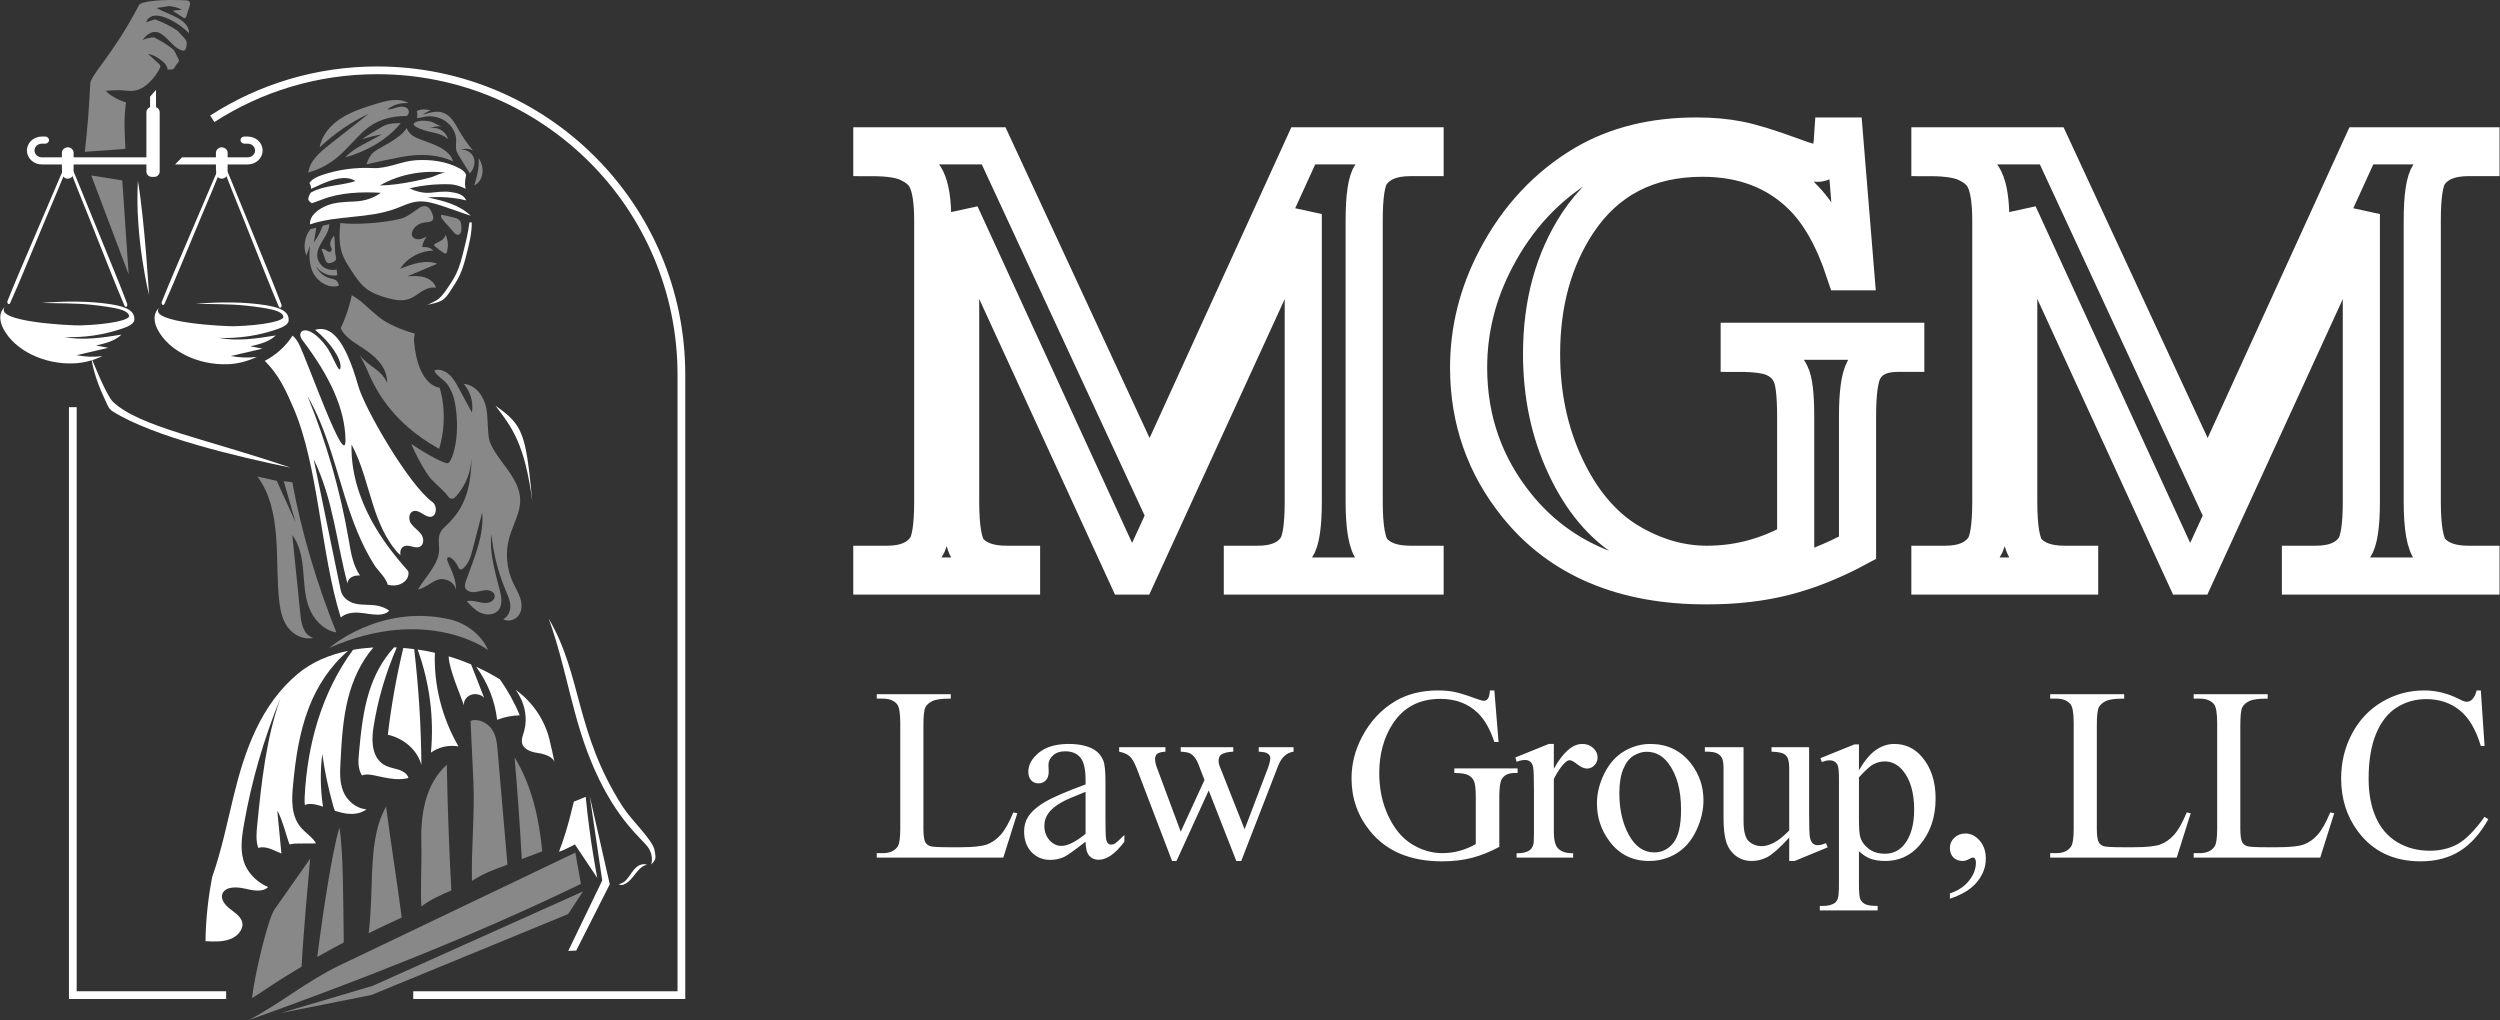 <svg xmlns="http://www.w3.org/2000/svg" width="473" height="193" viewBox="0 0 473 193" fill="none"><rect x="0" y="0" width="473" height="193" fill="#333333" stroke="none"/><g clip-path="url(#clip0_46_2704)"><path d="M83.09 84.925C73.793 79.771 70.845 73.174 69.496 70.06C69.217 69.413 68.428 67.811 68.088 67.197C69.666 69.391 72.028 69.736 73.263 72.445C73.213 69.117 70.785 67.186 67.682 65.239C64.755 63.408 64.47 62.075 64.47 62.075C65.835 59.175 66.432 56.509 66.564 55.852C67.337 56.34 68.016 56.795 68.153 56.91C69.601 58.127 70.927 59.492 72.489 60.567C73.92 61.543 76.799 62.7 78.482 63.111C78.356 63.615 78.296 64.12 78.34 64.608C79.08 73.157 83.162 73.344 83.162 73.344C83.162 73.344 85.007 78.415 83.09 84.925Z" fill="#888888"></path><path d="M81.688 40.185C81.914 40.737 82.2 41.431 81.702 41.781C81.284 42.074 80.719 42.032 80.208 42.111C79.382 42.239 78.624 42.73 78.189 43.419C77.955 43.789 77.814 44.257 77.993 44.653C78.201 45.112 78.781 45.325 79.298 45.277C79.814 45.23 80.283 44.978 80.735 44.732C80.246 45.471 80.006 45.866 79.881 46.733C80.924 46.707 81.447 46.86 81.992 47.426C79.479 47.447 77.021 48.789 75.709 50.856C77.956 49.962 80.478 49.059 82.747 49.9C80.856 50.692 78.966 51.483 77.076 52.275C78.138 52.215 79.227 52.157 80.248 52.449C81.269 52.739 82.228 53.452 82.489 54.447C81.55 54.238 80.583 54.649 79.776 55.157C78.97 55.666 78.221 56.291 77.31 56.594C76.042 57.014 74.646 56.749 73.354 56.401C71.909 56.011 70.463 55.506 69.293 54.601C68.128 53.699 67.308 52.457 66.511 51.24C65.816 50.179 65.114 49.104 64.71 47.911C64.092 46.086 64.213 44.113 64.374 42.199C68.814 42.705 75.192 41.745 76.45 41.161C78.187 40.355 79.214 39.219 79.908 39.052C80.632 38.878 81.249 39.113 81.688 40.185Z" fill="#888888"></path><path d="M85.704 41.115C86.115 41.205 86.548 41.306 86.848 41.59C87.289 42.007 87.309 42.675 87.299 43.27C87.295 43.514 87.289 43.766 87.193 43.992C87.096 44.218 86.886 44.415 86.633 44.429C86.322 44.445 86.074 44.196 85.873 43.968C85.256 43.27 84.64 42.571 84.023 41.873C83.736 41.548 83.318 41.086 83.462 40.648C84.208 40.727 84.969 40.955 85.704 41.115Z" fill="#888888"></path><path d="M80.93 37.36C83.367 37.158 85.839 37.344 88.213 37.916C87.704 36.771 86.499 36.507 85.227 36.327C83.95 36.147 82.649 36.354 81.365 36.469C80.076 36.583 78.634 36.188 77.475 35.643C79.935 35.032 82.49 34.798 85.03 34.863C86.614 34.896 88.112 35.73 88.112 35.73C87.784 34.64 88.191 33.184 88.191 33.184C88.1 32.595 87.54 32.187 87.003 31.892C84.531 30.529 81.585 30.142 78.747 30.311C75.902 30.48 73.352 31.952 70.513 31.799C67.273 31.63 63.993 32.077 60.934 33.118C60.007 33.434 59.046 33.848 58.531 34.65C58.531 34.65 58.899 35.067 58.848 35.733C59.521 35.465 60.16 35.121 60.821 34.838C62.755 34.009 65.368 33.041 67.256 34.257C65.56 34.824 63.751 34.961 61.997 35.326C61.602 35.408 61.217 35.501 60.832 35.61C60.165 35.806 59.515 36.051 58.91 36.384C58.859 36.411 58.808 36.444 58.757 36.477C58.751 36.499 58.74 36.515 58.728 36.537C58.016 37.894 58.355 37.903 58.977 38.454C58.977 38.454 60.057 38.089 60.917 37.756C64.445 36.398 68.274 36.28 72.063 36.476C70.626 37.506 69.023 38.015 67.236 38.113C65.449 38.206 63.611 38.206 61.948 38.849C60.291 39.498 58.559 40.728 58.649 42.451C63.862 40.685 69.653 41.404 74.81 39.49C76.218 38.967 77.587 38.258 79.091 38.127C80.623 37.991 82.127 38.471 83.586 38.94C85.571 39.583 87.105 40.186 89.084 40.823C86.818 38.709 84.017 38.014 80.93 37.36ZM71.871 35.093C75.714 32.855 80.398 32.157 84.351 32.678C83.503 32.623 82.304 33.349 81.484 33.57C80.409 33.854 79.335 34.099 78.26 34.312C76.151 34.722 74.003 35.062 71.871 35.093Z" fill="white"></path><path d="M63.533 48.467C63.582 48.678 63.638 48.903 63.564 49.107C63.456 49.403 63.12 49.55 62.817 49.664C62.542 49.768 62.225 49.87 61.964 49.736C61.737 49.62 61.636 49.364 61.553 49.129C61.319 48.471 61.086 47.812 60.852 47.154C61.111 46.968 61.469 47.173 61.719 47.37C61.969 47.567 62.334 47.765 62.586 47.57C62.739 47.451 62.765 47.232 62.721 47.047C62.678 46.863 62.58 46.694 62.527 46.512C62.331 45.842 62.767 45.077 63.209 44.586C63.47 45.869 63.236 47.181 63.533 48.467Z" fill="#888888"></path><path d="M64.062 54.083C62.238 54.597 60.244 53.431 59.351 51.814C58.457 50.197 58.445 48.262 58.675 46.443C58.437 47.083 58.199 47.721 57.96 48.361C57.314 46.707 57.624 44.739 58.748 43.343C59.115 43.257 59.482 43.17 59.85 43.084C59.688 44.023 59.525 44.962 59.363 45.9C60.077 44.926 60.646 43.854 61.046 42.726C61.439 42.58 61.895 42.545 62.288 42.398C62.333 44.531 59.964 46.184 60.019 48.316C60.041 49.164 60.481 49.992 61.182 50.503C61.883 51.015 62.83 51.199 63.681 50.989C63.735 51.352 63.789 51.715 63.842 52.079C62.313 52.363 60.638 51.662 59.807 50.393C60.25 51.455 61.216 52.301 62.355 52.626C62.742 52.737 63.153 52.792 63.507 52.982C63.861 53.171 64.146 53.701 64.062 54.083Z" fill="#888888"></path><path d="M76.959 24.203C77.547 26 79.578 26.344 81.386 27.057C83.195 27.769 85.211 28.72 85.734 30.535C83.208 29.344 80.283 29.13 77.491 29.458C75.306 29.715 69.335 31.09 69.335 31.09C69.335 31.09 69.731 29.521 70.851 28.661C71.874 27.875 75.779 26.235 76.959 24.203Z" fill="#888888"></path><path d="M68.512 26.306C69.671 25.975 71.142 25.607 72.21 25.42C69.8 26.88 67.062 27.86 65.34 29.774C69.358 28.62 73.235 26.483 75.816 23.297C74.231 23.307 73.224 23.366 71.886 24.216C70.94 24.817 69.665 25.505 68.512 26.306Z" fill="#888888"></path><path d="M76.692 21.965C77.355 21.979 77.573 20.968 77.09 20.529C76.607 20.09 75.843 20.128 75.204 20.3C74.566 20.473 73.933 20.752 73.272 20.704C74.379 19.823 75.857 19.388 77.287 19.522C75.497 18.429 73.162 19.023 71.145 19.65C68.859 20.36 66.539 21.085 64.54 22.368C62.54 23.65 60.863 25.584 60.483 27.87C63.143 25.369 66.381 23.091 69.733 21.546C67.276 23.48 64.818 25.413 62.361 27.345C60.554 28.767 58.613 30.413 58.331 32.645C60.139 32.141 61.843 31.293 63.317 30.165C65.449 28.533 67.062 26.358 69.069 24.584C71.075 22.811 73.97 21.909 76.692 21.965Z" fill="#888888"></path><path d="M81.201 24.907C82.483 25.176 83.856 25.448 84.78 26.346C84.594 25.637 84.115 25.003 83.471 24.615C82.827 24.227 82.027 24.09 81.284 24.238C82.017 23.974 82.805 23.853 83.587 23.885C83.006 23.861 82.077 23.114 81.413 22.981C80.681 22.834 79.77 22.754 79.043 22.963C76.679 23.645 80.43 24.745 81.201 24.907Z" fill="#888888"></path><path d="M83.71 22.581C85.226 23.347 86.311 24.913 86.32 26.563C86.324 27.193 86.18 27.834 86.337 28.447C86.437 28.839 86.654 29.192 86.869 29.539C87.541 30.627 88.214 31.716 88.886 32.804C89.606 32.032 89.982 30.914 89.666 29.921C89.35 28.928 88.25 28.169 87.194 28.374C87.914 28.037 88.812 28.084 89.49 28.494C88.496 27.299 87.608 26.021 86.841 24.68C86.071 23.334 85.273 21.794 83.763 21.3C82.546 20.901 81.221 21.314 80.008 21.725C80.429 21.357 80.936 21.081 81.48 20.924C80.642 20.605 79.668 20.633 78.851 20.998C79.02 21.462 78.942 21.888 78.908 22.356C79.734 22.282 80.501 21.967 81.372 21.998C82.184 22.027 82.991 22.217 83.71 22.581Z" fill="#888888"></path><path d="M91.26 32.877C91.126 33.793 90.583 34.672 89.735 35.097C90.239 33.42 90.703 31.736 90.557 29.969C91.173 30.752 91.399 31.92 91.26 32.877Z" fill="#888888"></path><path d="M82.362 46.108C82.258 46.162 82.144 46.234 82.132 46.347C82.12 46.456 82.212 46.547 82.298 46.62C82.811 47.055 83.353 47.458 83.92 47.825C84.079 47.929 84.306 48.025 84.443 47.896C84.493 47.849 84.516 47.782 84.536 47.717C84.867 46.642 84.785 45.454 84.311 44.43C83.993 45.4 83.23 45.647 82.362 46.108Z" fill="#888888"></path><path d="M83.609 56.836C84.322 56.399 84.767 55.732 85.191 55.086C85.855 54.074 86.521 53.058 87.018 51.981C87.609 50.7 87.952 49.353 88.293 48.011C88.79 46.055 89.29 44.078 89.252 42.078C89.195 42.08 88.871 42.083 88.814 42.085C88.6 43.914 88.15 45.718 87.701 47.517C87.335 48.983 86.966 50.458 86.292 51.848C85.763 52.941 85.051 53.965 84.343 54.986C83.912 55.606 83.181 56.532 82.443 56.903C81.785 57.234 81.3 57.54 80.765 57.682C81.603 57.559 83.057 57.175 83.609 56.836Z" fill="white"></path><path d="M24.047 57.442C22.709 53.893 21.262 50.422 19.841 46.934C18.42 43.447 17.011 39.949 15.575 36.472C14.753 34.478 13.959 32.448 13.073 30.506C12.935 30.202 12.649 30.416 12.762 30.738C14.028 34.325 15.502 37.802 16.894 41.301C18.291 44.808 19.687 48.315 21.083 51.822C21.884 53.836 22.696 55.839 23.545 57.818C23.76 58.315 24.241 57.955 24.047 57.442Z" fill="white"></path><path d="M1.436 56.91C2.815 53.423 4.299 50.022 5.759 46.602C7.219 43.182 8.667 39.751 10.14 36.343C10.986 34.387 11.801 32.396 12.708 30.496C12.849 30.2 13.131 30.431 13.014 30.749C11.707 34.278 10.196 37.684 8.763 41.117C7.328 44.557 5.893 47.998 4.458 51.439C3.634 53.415 2.8 55.38 1.929 57.317C1.71 57.803 1.238 57.414 1.436 56.91Z" fill="white"></path><path d="M53.237 57.606C51.9 54.057 50.453 50.587 49.032 47.099C47.611 43.611 46.201 40.113 44.766 36.636C43.943 34.642 43.149 32.612 42.264 30.67C42.125 30.366 41.839 30.58 41.953 30.902C43.218 34.489 44.692 37.966 46.085 41.465C47.481 44.972 48.877 48.479 50.273 51.986C51.075 54 51.886 56.003 52.736 57.982C52.95 58.479 53.431 58.119 53.237 57.606Z" fill="white"></path><path d="M30.629 57.074C32.007 53.587 33.491 50.186 34.951 46.766C36.411 43.346 37.859 39.915 39.332 36.507C40.178 34.551 40.993 32.56 41.901 30.66C42.042 30.364 42.323 30.595 42.206 30.913C40.9 34.442 39.388 37.848 37.956 41.281C36.521 44.721 35.086 48.163 33.651 51.603C32.826 53.579 31.992 55.545 31.121 57.481C30.902 57.967 30.43 57.578 30.629 57.074Z" fill="white"></path><path d="M16.043 28.725L23.73 28.165C23.595 24.98 23.382 22.69 23.837 19.377C22.4 18.978 20.51 17.877 20.023 17.169C20.888 17.115 21.869 17.061 22.565 17.06C23.417 17.058 24.267 17.26 25.116 17.189C26.323 17.088 27.419 16.436 28.25 15.607C29.081 14.777 29.861 13.785 30.305 12.724C30.365 12.582 30.33 12.417 30.251 12.284C30.172 12.151 30.052 12.043 29.936 11.937C29.322 11.383 28.63 10.778 28.016 10.223C28.955 10.325 29.777 10.852 30.512 11.412C30.813 11.641 31.112 11.884 31.32 12.191C31.529 12.497 31.779 12.914 31.671 13.264C31.923 13.048 32.339 13.224 32.659 13.114C33.029 12.986 33.127 12.548 33.35 12.242C33.521 12.008 33.795 11.817 33.837 11.536C33.868 11.325 33.757 11.121 33.648 10.933C33.33 10.381 33.121 9.616 32.607 9.215C31.561 8.397 30.35 7.688 29.159 7.072C28.38 7.092 27.637 7.279 26.926 7.577C27.276 7.172 27.631 6.761 28.082 6.458C28.533 6.153 29.099 5.963 29.646 6.056C30.183 6.147 30.627 6.492 31.043 6.824C32.214 7.759 33.134 9.304 34.641 9.586C34.798 9.615 34.958 9.524 35.05 9.401C35.143 9.278 35.181 9.127 35.217 8.981C35.288 8.693 35.36 8.399 35.324 8.105C35.263 7.606 34.905 7.187 34.524 6.834C34.143 6.483 33.866 5.988 33.425 5.704C32.155 4.887 30.768 4.179 29.329 3.665C28.767 3.802 28.219 3.996 27.701 4.244C27.768 3.605 28.399 3.112 29.07 2.986C29.741 2.859 30.434 3.026 31.074 3.253C32.867 3.888 34.442 4.991 35.768 6.291C35.802 5.468 35.32 4.686 34.676 4.127C34.032 3.568 33.235 3.195 32.454 2.822C31.673 2.449 30.445 2.016 29.63 1.508C29.63 1.508 31.407 1.249 32.002 1.137C32.869 1.307 33.668 1.372 34.388 1.857C33.89 1.9 33.392 1.943 32.895 1.986C32.847 1.991 32.789 2.002 32.775 2.045C32.759 2.092 32.809 2.135 32.852 2.163C33.203 2.385 33.553 2.608 33.904 2.831C34.081 2.943 34.829 3.532 35.017 3.438C35.155 3.369 35.212 3.215 35.257 3.074C35.451 2.468 35.645 1.86 35.84 1.254C35.924 0.99 36.009 0.707 35.919 0.445C35.83 0.182 35.499 0.079 35.206 0.065C30.517 -0.165 26.683 0.236 26.31 0.95C21.298 10.53 17.15 14.121 17.071 15.86C16.883 20.099 16.512 24.81 16.043 28.725Z" fill="#888888"></path><path d="M29.191 33.467H28.721C28.157 33.467 27.7 33.01 27.7 32.446V21.248C27.7 20.684 28.157 20.227 28.721 20.227H29.191C29.755 20.227 30.212 20.684 30.212 21.248V32.446C30.212 33.01 29.755 33.467 29.191 33.467Z" fill="white"></path><path d="M29.519 31.517H28.394V18.276L29.519 17.008V31.517Z" fill="white"></path><path d="M28.948 29.764H13.93V28.913C13.93 28.367 13.419 27.846 12.82 27.87C12.218 27.894 11.709 28.33 11.709 28.913V29.764H7.901C7.143 29.764 6.528 29.186 6.528 28.474C6.528 27.761 7.142 27.184 7.901 27.184H8.557C8.952 27.184 9.273 26.882 9.273 26.51C9.273 26.137 8.952 25.836 8.557 25.836H7.901C6.351 25.836 5.095 27.017 5.095 28.474C5.095 29.93 6.351 31.111 7.901 31.111H11.711C11.71 31.686 11.71 32.255 11.779 32.827C11.811 33.095 11.872 33.321 12.084 33.519C12.264 33.688 12.56 33.816 12.82 33.806C13.089 33.795 13.368 33.711 13.555 33.519C13.754 33.315 13.828 33.099 13.86 32.827C13.929 32.254 13.929 31.685 13.928 31.111H28.948V29.764Z" fill="white"></path><path d="M25.386 60.734C25.245 60.948 25.111 61.147 25.007 61.237C24.478 61.674 23.838 61.922 23.206 62.137C19.656 63.365 15.912 63.918 12.192 63.77C15.757 64.455 19.41 63.885 22.997 63.308C21.665 64.553 19.872 64.982 18.168 65.361C18.934 65.51 19.701 65.658 20.474 65.807C18.48 66.269 16.493 66.739 14.499 67.201C16.114 67.514 17.773 67.58 19.396 67.374C17.721 68.158 15.883 68.677 13.948 68.751C8.322 68.982 2.807 66.285 0.664 62.252C-0.051 60.924 -0.333 59.225 0.894 58.104C-1.19 60.958 13.784 61.617 15.198 61.568C20.876 61.379 24.53 60.537 24.426 59.762C24.358 59.259 23.779 58.913 23.205 58.69C21.828 58.179 18.955 57.841 17.43 57.676C14.207 57.33 11.075 57.412 7.815 57.313C12.288 56.967 16.865 56.909 21.152 57.593C24.136 58.079 25.684 58.944 25.386 60.734Z" fill="white"></path><path d="M34.447 29.764H40.852V28.913C40.852 28.367 41.364 27.846 41.963 27.87C42.564 27.894 43.073 28.33 43.073 28.913V29.764H46.882C47.64 29.764 48.255 29.186 48.255 28.474C48.255 27.761 47.64 27.184 46.882 27.184H46.226C45.83 27.184 45.509 26.882 45.509 26.51C45.509 26.137 45.83 25.836 46.226 25.836H46.882C48.432 25.836 49.688 27.017 49.688 28.474C49.688 29.93 48.431 31.111 46.882 31.111H43.072C43.072 31.686 43.072 32.255 43.004 32.827C42.971 33.095 42.91 33.321 42.699 33.519C42.518 33.688 42.222 33.816 41.963 33.806C41.694 33.795 41.414 33.711 41.227 33.519C41.029 33.315 40.955 33.099 40.922 32.827C40.853 32.254 40.853 31.685 40.854 31.111H33.118L34.447 29.764Z" fill="white"></path><path d="M54.577 60.89C54.435 61.105 54.302 61.303 54.197 61.394C53.669 61.83 53.029 62.078 52.396 62.293C48.846 63.521 45.103 64.075 41.382 63.926C44.947 64.611 48.601 64.042 52.188 63.464C50.856 64.71 49.062 65.138 47.358 65.517C48.124 65.666 48.891 65.814 49.665 65.963C47.67 66.425 45.684 66.895 43.689 67.357C45.304 67.67 46.964 67.736 48.586 67.53C46.912 68.314 45.074 68.834 43.138 68.907C37.512 69.139 31.997 66.442 29.854 62.408C29.14 61.081 28.857 59.382 30.085 58.261C28.001 61.114 42.974 61.773 44.388 61.724C50.066 61.535 53.721 60.693 53.616 59.919C53.549 59.415 52.969 59.069 52.395 58.847C51.019 58.335 48.146 57.997 46.621 57.833C43.398 57.486 40.265 57.568 37.006 57.469C41.479 57.123 46.055 57.066 50.342 57.75C53.327 58.235 54.874 59.1 54.577 60.89Z" fill="white"></path><path d="M17.269 67.656C17.762 71.235 19.378 74.595 20.389 76.761C20.595 77.201 20.913 77.577 21.324 77.836C29.03 82.679 45 86.416 54.98 88.482C39.024 83.025 26.325 80.744 21.387 76.034C20.187 75.007 17.269 67.656 17.269 67.656Z" fill="white"></path><path d="M26.092 34.18C27.416 42.2 28.195 55.81 28.195 55.81C28.195 55.81 25.474 44.931 26.092 34.18Z" fill="white"></path><path d="M17.269 33.195L23.135 34.138L24.345 51.93L17.269 33.195Z" fill="#888888"></path><path d="M100.718 94.904C99.291 83.9 96.79 80.746 93.747 76.766C99.035 80.446 99.482 82.092 100.718 94.904Z" fill="white"></path><path d="M81.835 97.673C80.678 98.254 79.461 96.336 78.217 96.706C77.888 96.806 77.674 97.039 77.554 97.324C77.334 97.831 77.422 98.539 77.751 99.036C77.806 99.121 77.855 99.195 77.932 99.269C77.943 99.285 77.965 99.306 77.976 99.316C78.48 99.945 79.182 100.399 79.67 101.05C80.218 101.79 80.278 103.047 79.423 103.443C78.518 103.866 77.395 102.962 76.469 103.343C75.827 103.607 75.658 104.32 75.767 105.029C75.482 104.791 75.214 104.548 74.978 104.263C72.868 101.774 71.607 98.678 70.62 95.629C69.365 91.74 68.466 87.713 66.514 84.094C66.372 89.076 67.874 94.028 70.27 98.445C72.15 101.911 74.557 105.071 77.215 108.025C77.215 108.035 77.226 108.041 77.226 108.041C77.281 108.215 77.297 108.384 77.286 108.575C77.258 109.711 76.108 110.593 74.945 110.736C74.408 110.81 73.86 110.752 73.339 110.625C73.18 109.499 71.355 107.74 70.916 107.047C68.34 103.021 66.679 98.519 65.259 94.012C63.231 87.539 61.603 80.865 58.183 74.957C61.773 83.724 64.393 92.855 65.983 102.155C66.383 104.49 66.75 106.921 68.11 108.886C67.244 108.823 66.274 109.087 65.89 109.832C65.786 110.028 65.742 110.229 65.742 110.424C63.593 102.261 63.05 94.519 59.351 86.894C61.056 95.159 62.76 103.439 64.471 111.708C64.739 113.014 65.978 113.959 67.327 114.234C68.681 114.52 70.09 114.34 71.444 114.604C72.228 114.763 72.978 115.069 73.637 115.513C73.193 116.084 72.321 116.29 71.548 116.301C70.32 116.301 69.125 116.005 67.903 115.925C66.686 115.846 65.36 116.02 64.472 116.824C60.667 104.787 60.294 88.232 55.525 77.183C54.127 73.928 52.757 70.953 50.23 68.411C50.186 68.369 50.142 68.321 50.093 68.279C52.236 67.153 54.084 65.494 55.355 63.496C55.827 63.914 56.232 64.431 56.55 65.066C58.26 68.495 65.447 89.029 65.365 83.248C65.283 77.473 62.552 71.365 57.197 64.326C55.865 62.571 58.167 60.844 61.686 65.478C63.024 67.243 64.246 71.132 64.427 69.509C64.597 67.887 62.459 64.706 59.609 62.402C62.53 61.546 65.217 63.987 67.782 73.018C69.015 77.388 77.452 91.893 81.837 94.999C82.63 95.575 82.718 97.224 81.835 97.673Z" fill="white"></path><path d="M98.201 116.338C97.581 117.262 96.167 117.744 95.197 117.149C96.134 116.697 96.611 115.568 96.561 114.582C96.512 113.591 96.079 112.667 95.695 111.748C94.249 108.329 93.333 104.715 92.977 101.055C92.538 104.705 93.744 108.324 94.61 111.908C94.922 113.201 95.115 114.757 94.089 115.671C93.256 116.41 91.891 116.384 90.866 115.907C89.84 115.43 89.068 114.583 88.328 113.761C88.996 113.566 89.714 113.715 90.394 113.869C91.073 114.018 91.787 114.182 92.46 114.013C93.135 113.844 93.737 113.217 93.579 112.58C93.425 111.938 92.62 111.625 91.918 111.656C91.216 111.687 90.547 111.954 89.851 112.02C89.155 112.092 88.333 111.882 88.053 111.281C87.851 110.835 88.009 110.321 88.174 109.86C89.676 105.645 91.616 101.369 91.238 96.939C90.629 99.279 90.021 101.62 89.418 103.956C89.084 105.24 88.706 106.595 87.686 107.499C87.522 107.642 87.302 107.781 87.088 107.725C86.886 107.668 86.776 107.463 86.694 107.283C85.767 105.235 84.041 104.758 84.781 106.441C85.521 108.13 86.376 109.866 86.26 111.688C86.168 110.419 84.737 109.475 83.388 109.567C82.034 109.659 81.168 110.927 79.057 111.574C80.466 109.12 83.13 106.692 83.081 103.904C83.065 102.822 82.829 101.671 83.338 100.696C83.755 99.89 84.61 99.367 85.186 98.658C85.186 98.648 85.197 98.643 85.202 98.638C88.491 95.249 89.116 91.061 89.22 86.626C89.121 88.299 88.748 89.906 87.981 91.42C87.531 92.298 86.966 93.129 86.309 93.879C86.267 93.928 86.146 94.037 85.983 94.18C85.652 94.466 85.137 94.395 84.883 94.046C84.882 94.043 84.88 94.041 84.878 94.039C83.963 92.776 82.658 91.816 81.595 90.661C80.531 89.505 78.531 85.83 77.817 83.961C79.089 84.911 83.458 87.58 84.686 87.648C85.387 87.689 87.301 82.935 86.061 76.112C85.837 74.896 85.349 73.694 84.614 72.668C83.984 71.79 82.46 71.04 82.186 70.111C82.992 69.67 84.164 70.188 84.85 70.748C85.721 71.456 86.258 72.447 86.779 73.412C87.618 74.962 88.456 76.513 89.289 78.062C89.608 76.158 89.026 74.135 87.738 72.631C90.063 72.801 91.586 75.065 92.003 77.21C92.403 79.289 92.14 81.46 92.639 83.519C93.329 85.3 94.584 86.871 95.747 88.447C97.068 90.249 98.329 92.23 98.416 94.417C98.52 96.938 97.062 99.248 96.371 101.682C95.576 104.485 95.818 107.539 97.051 110.203C97.511 111.199 98.109 112.143 98.438 113.185C98.776 114.229 98.814 115.419 98.201 116.338Z" fill="#888888"></path><path d="M52.879 114.107C53.098 115.778 53.502 117.488 54.571 118.842C55.641 120.196 57.518 121.104 59.256 120.676C57.501 120.193 57.02 118.117 56.847 116.411C56.332 111.351 55.818 106.29 55.303 101.229C56.744 103.167 57.156 105.604 57.363 107.957C57.57 110.31 57.618 112.718 58.466 114.942C59.314 117.166 61.164 119.23 63.644 119.654C60.045 110.706 57.009 100.674 55.304 91.247L53.691 91.038C54.3 93.282 55.304 96.57 55.913 98.812C54.879 96.607 53.401 93.18 52.367 90.975C51.148 90.707 49.929 90.44 48.711 90.172C53.608 96.77 51.897 106.617 52.879 114.107Z" fill="#888888"></path><path d="M79.725 144.754C79.68 137.426 79.212 130.102 78.365 122.813C77.684 122.724 76.998 122.65 76.308 122.594C75.007 128.019 74.027 133.502 73.374 139.016C76.478 139.699 79.037 142.011 79.725 144.754Z" fill="white"></path><path d="M82.278 123.496C81.214 123.261 80.126 123.059 79.02 122.898C81.284 129.173 82.153 135.835 81.535 142.395C82.95 141.342 84.925 140.895 86.743 141.217C83.598 135.762 82.055 129.606 82.278 123.496Z" fill="white"></path><path d="M59.302 158.862C59.492 159.08 59.657 159.319 59.79 159.574C58.673 159.574 57.555 159.581 56.446 159.596C55.909 159.596 55.354 159.603 54.849 159.77C54.609 159.843 53.392 154.699 52.465 153.42C52.722 156.108 52.987 158.796 53.243 161.484C52.764 161.31 52.308 161.085 51.853 160.882C50.976 160.489 49.983 160.155 49.039 160.38C48.981 160.395 48.923 160.41 48.865 160.431C48.385 159.079 48.517 157.598 48.658 156.181C49.477 148.023 50.321 139.792 53.102 131.975C49.882 139.828 47.54 147.958 46.117 156.21C45.695 158.681 45.364 161.281 46.365 163.62C47.151 165.436 48.74 166.977 50.726 167.834C49.692 168.858 47.821 168.481 46.315 168.125C44.809 167.769 42.781 167.71 42.144 168.96C41.622 169.977 42.466 171.125 43.402 171.873C44.345 172.622 45.487 173.319 45.802 174.394C46.183 175.738 45.015 177.132 43.559 177.678C42.111 178.23 40.464 178.157 38.883 178.07C38.933 173.987 39.371 169.911 40.158 165.887C41.929 160.882 42.98 155.615 44.238 150.478C46.29 142.081 49.278 133.377 56.371 127.456C59.012 125.263 62.297 123.882 65.856 123.141C62.405 126.075 59.971 129.904 58.423 133.921C56.603 138.644 55.907 143.642 55.435 148.611C55.171 151.394 55.063 154.459 57.016 156.66C57.713 157.453 58.623 158.07 59.302 158.862Z" fill="white"></path><path d="M59.883 152.26C60.301 152.362 60.709 152.49 61.114 152.625C60.609 149.321 60.557 145.965 60.974 142.652C61.429 145.897 62.104 149.118 62.996 152.292C63.099 152.658 63.218 153.034 63.36 153.4C63.404 153.414 63.446 153.43 63.49 153.444C64.697 153.83 65.989 154.107 67.26 153.944C68.022 153.846 68.771 153.558 69.349 153.119C67.274 152.967 65.613 151.411 64.924 149.686C64.234 147.96 64.322 146.08 64.419 144.253C64.635 140.161 64.856 136.043 65.877 132.046C66.75 128.632 68.254 125.285 70.641 122.5C69.339 122.577 68.052 122.721 66.793 122.943C60.806 131.108 58.15 140.941 57.649 150.663C57.621 151.208 57.605 151.772 57.679 152.314C58.313 151.998 59.157 152.083 59.883 152.26Z" fill="white"></path><path d="M70.586 146.659C71.97 146.925 73.336 147.296 74.749 147.396C75.594 147.456 76.471 147.405 77.28 147.192C77.121 146.505 76.388 145.976 75.629 145.698C74.78 145.389 73.842 145.277 73.033 144.896C70.325 143.621 70.248 140.26 70.664 137.587C71.467 132.431 72.957 127.361 75.07 122.501C74.899 122.492 74.729 122.484 74.558 122.477C72.304 124.913 70.783 127.869 69.834 130.912C68.654 134.693 68.278 138.627 67.907 142.534C67.773 143.955 67.692 145.517 68.496 146.715C69.104 146.439 69.892 146.525 70.586 146.659Z" fill="white"></path><path d="M97.57 130.516C99.26 132.85 99.916 135.781 99.122 138.466C98.774 139.641 98.188 140.942 99.862 141.894C100.383 142.191 100.985 142.346 101.598 142.436C102.914 142.626 104.76 143.137 104.951 144.394C104.636 142.883 104.321 141.368 103.946 139.867C103.042 136.242 100.868 132.926 97.62 130.551L97.57 130.516Z" fill="white"></path><path d="M91.593 132.007C90.774 129.908 89.956 127.809 89.137 125.709C87.757 125.124 86.34 124.609 84.885 124.18C84.945 126.666 87.345 132.074 87.786 133.463C87.665 132.654 88.214 131.804 89.065 131.478C89.917 131.153 91 131.379 91.593 132.007Z" fill="white"></path><path d="M94.054 136.192C95.398 135.661 96.865 135.369 98.339 135.339C97.361 132.964 96.092 130.685 94.586 128.533C93.145 127.654 91.646 126.855 90.094 126.148C92.279 129.167 93.664 132.632 94.054 136.192Z" fill="white"></path><path d="M102.597 161.069C101.983 154.972 100.732 148.834 97.356 143.289C97.912 149.707 98.36 156.124 98.721 162.536C100.012 162.045 101.303 161.556 102.597 161.069Z" fill="#888888"></path><path d="M89.289 166.659C91.865 165.007 94.042 164.344 96.011 163.584C95.388 156.371 94.766 149.157 94.144 141.944C94.026 140.582 93.886 139.155 93.04 137.946C92.195 136.737 90.399 135.861 89.028 136.394C89.206 140.191 89.384 143.988 89.561 147.785C89.845 153.851 89.154 160.635 89.289 166.659Z" fill="#888888"></path><path d="M50.803 186.811C52.846 185.447 54.942 184.152 57.06 182.888C57.452 175.696 58.381 165.891 58.685 162.453C56.428 165.667 54.171 168.882 51.914 172.095C50.792 173.692 48.303 183.661 47.679 188.85C48.724 188.212 49.741 187.521 50.803 186.811Z" fill="#888888"></path><path d="M65.039 178.314C64.934 170.437 64.957 160.834 64.215 156.562C62.827 161.242 61.116 172.463 60.026 181.049C61.678 180.11 63.352 179.202 65.039 178.314Z" fill="#888888"></path><path d="M79.724 171.512C81.117 170.348 83.708 169.181 85.395 168.479C84.969 160.768 84.672 152.398 84.539 144.68C80.25 148.575 79.559 154.501 79.719 159.916C79.818 163.248 79.51 168.155 79.724 171.512Z" fill="#888888"></path><path d="M76.007 173.595C75.157 167.097 73.895 159.115 73.045 152.617C70.849 156.542 70.595 161.054 70.38 165.423C70.295 167.16 70.266 172.399 69.752 176.563C71.815 175.541 73.905 174.559 76.007 173.595Z" fill="#888888"></path><path d="M113.01 166.111L108.767 159.759C108.767 159.759 106.786 160.853 105.762 161.147C106.547 159.037 107.328 156.933 108.57 151.675L110.817 150.758C111.626 159.22 113.01 166.111 113.01 166.111Z" fill="white"></path><path d="M109.912 167.235C89.923 176.92 68.246 185.419 47.103 192.986C53.173 189.774 58.104 185.587 64.328 182.61C79.169 175.511 94.011 168.412 108.852 161.312C109.125 163.034 109.639 165.514 109.912 167.235Z" fill="#888888"></path><path d="M53.102 191.67L70.306 188.238L107.491 172.939L110.308 168.656L70.515 186.521L53.102 191.67Z" fill="#888888"></path><path d="M111.569 150.578L115.367 167.308L109.023 179.846L107.511 179.913L113.942 166.585L111.569 150.578Z" fill="white"></path><path d="M62.312 122.575C62.312 122.575 71.848 114.238 84.925 117.147C88.324 117.903 91.064 120.117 92.346 122.984C92.346 122.984 80.921 114.416 62.312 122.575Z" fill="#888888"></path><path d="M123.209 163.561C123.209 163.561 123.765 161.898 122.58 160.274C121.359 158.597 116.782 155.25 112.51 145.635C108.231 136.014 107.396 127.013 103.819 117.055C110.146 127.818 108.771 138.471 117.761 152.542C119.531 155.315 123.459 158.849 123.846 160.861C124.146 162.413 124.102 162.661 123.209 163.561Z" fill="white"></path><path d="M120.045 165.542C120.677 164.718 121.382 163.829 122.395 163.605C121.693 163.324 120.875 163.643 120.315 164.151C119.754 164.66 119.379 165.334 118.929 165.942C118.669 166.294 118.373 166.632 118.016 166.889C117.715 167.106 117.376 167.168 117.062 167.33C118.211 167.861 119.468 166.291 120.045 165.542Z" fill="white"></path><path d="M78.185 188.283H128.92V70.896C128.92 39.089 103.145 13.305 71.348 13.305C59.857 13.305 49.152 16.673 40.166 22.475" stroke="white" stroke-width="1.463" stroke-miterlimit="10"></path><path d="M13.777 77.039V188.277H42.789" stroke="white" stroke-width="1.463" stroke-miterlimit="10"></path><mask id="path-56-outside-1_46_2704" maskUnits="userSpaceOnUse" x="160.949" y="21.734" width="313" height="93" fill="black"><rect fill="white" x="160.949" y="21.734" width="313" height="93"></rect><path d="M213.206 108.983L181.755 40.499V94.879C181.755 99.88 182.295 103.001 183.376 104.242C184.856 105.922 187.197 106.763 190.398 106.763H193.279V108.983H164.949V106.763H167.83C171.271 106.763 173.712 105.722 175.153 103.642C176.033 102.361 176.473 99.44 176.473 94.879V41.7C176.473 38.099 176.073 35.498 175.273 33.897C174.713 32.737 173.672 31.776 172.152 31.016C170.671 30.216 168.27 29.816 164.949 29.816V27.595H187.997L217.528 91.277L246.578 27.595H269.626V29.816H266.805C263.324 29.816 260.863 30.856 259.422 32.937C258.542 34.217 258.102 37.138 258.102 41.7V94.879C258.102 99.88 258.662 103.001 259.782 104.242C261.263 105.922 263.604 106.763 266.805 106.763H269.626V108.983H235.054V106.763H237.935C241.416 106.763 243.857 105.722 245.257 103.642C246.138 102.361 246.578 99.44 246.578 94.879V40.499L215.187 108.983H213.206Z"></path><path d="M348.986 25.734L351.086 51.423H348.986C346.865 45.021 344.124 40.199 340.763 36.958C335.921 32.277 329.699 29.936 322.096 29.936C311.733 29.936 303.85 34.037 298.448 42.24C293.926 49.163 291.666 57.406 291.666 66.969C291.666 74.731 293.166 81.814 296.167 88.216C299.168 94.618 303.09 99.32 307.931 102.321C312.813 105.282 317.815 106.763 322.936 106.763C325.938 106.763 328.839 106.383 331.64 105.622C334.441 104.862 337.141 103.742 339.742 102.261V78.733C339.742 74.651 339.422 71.991 338.782 70.75C338.182 69.47 337.221 68.509 335.901 67.869C334.621 67.189 332.34 66.849 329.059 66.849V64.568H360.57V66.849H359.069C355.948 66.849 353.807 67.889 352.647 69.97C351.847 71.45 351.446 74.371 351.446 78.733V103.642C346.845 106.122 342.303 107.943 337.822 109.104C333.34 110.264 328.358 110.844 322.876 110.844C307.151 110.844 295.207 105.802 287.044 95.719C280.922 88.156 277.861 79.433 277.861 69.55C277.861 62.387 279.581 55.525 283.023 48.962C287.104 41.16 292.706 35.158 299.828 30.956C305.79 27.475 312.833 25.734 320.956 25.734C323.917 25.734 326.598 25.974 328.999 26.455C331.439 26.935 334.881 27.995 339.322 29.636C341.563 30.476 343.064 30.896 343.824 30.896C344.584 30.896 345.224 30.556 345.744 29.876C346.305 29.156 346.645 27.775 346.765 25.734H348.986Z"></path><path d="M413.395 108.983L381.944 40.499V94.879C381.944 99.88 382.484 103.001 383.565 104.242C385.045 105.922 387.386 106.763 390.587 106.763H393.468V108.983H365.138V106.763H368.019C371.46 106.763 373.901 105.722 375.342 103.642C376.222 102.361 376.662 99.44 376.662 94.879V41.7C376.662 38.099 376.262 35.498 375.462 33.897C374.902 32.737 373.861 31.776 372.341 31.016C370.86 30.216 368.459 29.816 365.138 29.816V27.595H388.186L417.716 91.277L446.767 27.595H469.815V29.816H466.994C463.513 29.816 461.052 30.856 459.611 32.937C458.731 34.217 458.291 37.138 458.291 41.7V94.879C458.291 99.88 458.851 103.001 459.971 104.242C461.452 105.922 463.793 106.763 466.994 106.763H469.815V108.983H435.243V106.763H438.124C441.605 106.763 444.046 105.722 445.446 103.642C446.327 102.361 446.767 99.44 446.767 94.879V40.499L415.376 108.983H413.395Z"></path></mask><path d="M213.206 108.983L181.755 40.499V94.879C181.755 99.88 182.295 103.001 183.376 104.242C184.856 105.922 187.197 106.763 190.398 106.763H193.279V108.983H164.949V106.763H167.83C171.271 106.763 173.712 105.722 175.153 103.642C176.033 102.361 176.473 99.44 176.473 94.879V41.7C176.473 38.099 176.073 35.498 175.273 33.897C174.713 32.737 173.672 31.776 172.152 31.016C170.671 30.216 168.27 29.816 164.949 29.816V27.595H187.997L217.528 91.277L246.578 27.595H269.626V29.816H266.805C263.324 29.816 260.863 30.856 259.422 32.937C258.542 34.217 258.102 37.138 258.102 41.7V94.879C258.102 99.88 258.662 103.001 259.782 104.242C261.263 105.922 263.604 106.763 266.805 106.763H269.626V108.983H235.054V106.763H237.935C241.416 106.763 243.857 105.722 245.257 103.642C246.138 102.361 246.578 99.44 246.578 94.879V40.499L215.187 108.983H213.206Z" stroke="white" stroke-width="7.024" mask="url(#path-56-outside-1_46_2704)"></path><path d="M348.986 25.734L351.086 51.423H348.986C346.865 45.021 344.124 40.199 340.763 36.958C335.921 32.277 329.699 29.936 322.096 29.936C311.733 29.936 303.85 34.037 298.448 42.24C293.926 49.163 291.666 57.406 291.666 66.969C291.666 74.731 293.166 81.814 296.167 88.216C299.168 94.618 303.09 99.32 307.931 102.321C312.813 105.282 317.815 106.763 322.936 106.763C325.938 106.763 328.839 106.383 331.64 105.622C334.441 104.862 337.141 103.742 339.742 102.261V78.733C339.742 74.651 339.422 71.991 338.782 70.75C338.182 69.47 337.221 68.509 335.901 67.869C334.621 67.189 332.34 66.849 329.059 66.849V64.568H360.57V66.849H359.069C355.948 66.849 353.807 67.889 352.647 69.97C351.847 71.45 351.446 74.371 351.446 78.733V103.642C346.845 106.122 342.303 107.943 337.822 109.104C333.34 110.264 328.358 110.844 322.876 110.844C307.151 110.844 295.207 105.802 287.044 95.719C280.922 88.156 277.861 79.433 277.861 69.55C277.861 62.387 279.581 55.525 283.023 48.962C287.104 41.16 292.706 35.158 299.828 30.956C305.79 27.475 312.833 25.734 320.956 25.734C323.917 25.734 326.598 25.974 328.999 26.455C331.439 26.935 334.881 27.995 339.322 29.636C341.563 30.476 343.064 30.896 343.824 30.896C344.584 30.896 345.224 30.556 345.744 29.876C346.305 29.156 346.645 27.775 346.765 25.734H348.986Z" stroke="white" stroke-width="7.024" mask="url(#path-56-outside-1_46_2704)"></path><path d="M413.395 108.983L381.944 40.499V94.879C381.944 99.88 382.484 103.001 383.565 104.242C385.045 105.922 387.386 106.763 390.587 106.763H393.468V108.983H365.138V106.763H368.019C371.46 106.763 373.901 105.722 375.342 103.642C376.222 102.361 376.662 99.44 376.662 94.879V41.7C376.662 38.099 376.262 35.498 375.462 33.897C374.902 32.737 373.861 31.776 372.341 31.016C370.86 30.216 368.459 29.816 365.138 29.816V27.595H388.186L417.716 91.277L446.767 27.595H469.815V29.816H466.994C463.513 29.816 461.052 30.856 459.611 32.937C458.731 34.217 458.291 37.138 458.291 41.7V94.879C458.291 99.88 458.851 103.001 459.971 104.242C461.452 105.922 463.793 106.763 466.994 106.763H469.815V108.983H435.243V106.763H438.124C441.605 106.763 444.046 105.722 445.446 103.642C446.327 102.361 446.767 99.44 446.767 94.879V40.499L415.376 108.983H413.395Z" stroke="white" stroke-width="7.024" mask="url(#path-56-outside-1_46_2704)"></path><path d="M191.72 153.707L192.472 153.866L189.827 162.258H165.884V161.414H167.047C168.354 161.414 169.289 160.988 169.852 160.137C170.171 159.651 170.331 158.526 170.331 156.762V136.81C170.331 134.879 170.118 133.671 169.692 133.184C169.099 132.515 168.218 132.181 167.047 132.181H165.884V131.337H179.885V132.181C178.243 132.166 177.088 132.318 176.419 132.637C175.765 132.956 175.317 133.359 175.074 133.846C174.83 134.332 174.709 135.495 174.709 137.334V156.762C174.709 158.024 174.83 158.891 175.074 159.362C175.256 159.681 175.537 159.917 175.917 160.069C176.297 160.221 177.483 160.297 179.475 160.297H181.732C184.104 160.297 185.768 160.122 186.726 159.772C187.684 159.423 188.558 158.807 189.348 157.925C190.139 157.028 190.929 155.622 191.72 153.707ZM205.391 159.248C203.248 160.905 201.902 161.863 201.355 162.121C200.534 162.501 199.66 162.691 198.733 162.691C197.289 162.691 196.095 162.197 195.153 161.209C194.225 160.221 193.762 158.921 193.762 157.31C193.762 156.291 193.99 155.409 194.446 154.665C195.069 153.631 196.149 152.658 197.684 151.746C199.234 150.834 201.804 149.724 205.391 148.417V147.596C205.391 145.513 205.057 144.084 204.388 143.309C203.734 142.533 202.777 142.146 201.515 142.146C200.557 142.146 199.797 142.404 199.234 142.921C198.657 143.438 198.368 144.031 198.368 144.7L198.414 146.022C198.414 146.722 198.231 147.261 197.866 147.641C197.517 148.021 197.053 148.211 196.475 148.211C195.913 148.211 195.449 148.014 195.084 147.618C194.735 147.223 194.56 146.684 194.56 145.999C194.56 144.692 195.229 143.491 196.567 142.397C197.904 141.302 199.782 140.755 202.199 140.755C204.053 140.755 205.574 141.066 206.759 141.69C207.656 142.161 208.318 142.898 208.743 143.902C209.017 144.555 209.154 145.893 209.154 147.915V155.007C209.154 156.998 209.192 158.222 209.268 158.678C209.344 159.119 209.465 159.415 209.633 159.567C209.815 159.719 210.02 159.795 210.248 159.795C210.491 159.795 210.704 159.742 210.887 159.635C211.206 159.438 211.822 158.883 212.734 157.971V159.248C211.031 161.528 209.405 162.668 207.854 162.668C207.109 162.668 206.516 162.41 206.075 161.893C205.634 161.376 205.406 160.494 205.391 159.248ZM205.391 157.766V149.808C203.096 150.72 201.614 151.366 200.945 151.746C199.744 152.415 198.885 153.114 198.368 153.844C197.851 154.573 197.593 155.371 197.593 156.238C197.593 157.332 197.92 158.245 198.573 158.974C199.227 159.689 199.979 160.046 200.831 160.046C201.986 160.046 203.506 159.286 205.391 157.766ZM211.743 141.371H220.499V142.214C219.694 142.275 219.162 142.419 218.903 142.647C218.66 142.875 218.538 143.202 218.538 143.628C218.538 144.099 218.668 144.669 218.926 145.338L223.395 157.355L227.887 147.573L226.702 144.494C226.337 143.582 225.858 142.952 225.265 142.602C224.931 142.389 224.307 142.26 223.395 142.214V141.371H233.337V142.214C232.243 142.26 231.468 142.457 231.011 142.807C230.707 143.05 230.555 143.438 230.555 143.97C230.555 144.274 230.616 144.586 230.738 144.905L235.481 156.899L239.882 145.338C240.186 144.517 240.338 143.864 240.338 143.377C240.338 143.088 240.186 142.83 239.882 142.602C239.593 142.374 239.015 142.245 238.149 142.214V141.371H244.739V142.214C243.416 142.412 242.443 143.309 241.82 144.905L234.842 162.896H233.907L228.686 149.557L222.597 162.896H221.754L215.05 145.338C214.609 144.228 214.175 143.484 213.75 143.104C213.324 142.708 212.655 142.412 211.743 142.214V141.371ZM282.731 130.63L283.529 140.39H282.731C281.925 137.958 280.884 136.126 279.607 134.895C277.767 133.116 275.403 132.227 272.515 132.227C268.578 132.227 265.583 133.785 263.531 136.901C261.813 139.531 260.954 142.663 260.954 146.296C260.954 149.245 261.524 151.936 262.664 154.368C263.805 156.8 265.294 158.587 267.134 159.727C268.988 160.852 270.889 161.414 272.834 161.414C273.975 161.414 275.077 161.27 276.141 160.981C277.205 160.692 278.231 160.266 279.219 159.704V150.765C279.219 149.215 279.098 148.204 278.854 147.732C278.626 147.246 278.261 146.881 277.76 146.638C277.273 146.38 276.407 146.25 275.16 146.25V145.384H287.132V146.25H286.562C285.376 146.25 284.563 146.646 284.122 147.436C283.818 147.999 283.666 149.108 283.666 150.765V160.228C281.917 161.171 280.192 161.863 278.489 162.303C276.787 162.744 274.894 162.965 272.812 162.965C266.837 162.965 262.3 161.049 259.198 157.218C256.872 154.345 255.71 151.031 255.71 147.276C255.71 144.555 256.363 141.948 257.671 139.455C259.221 136.491 261.349 134.21 264.055 132.614C266.32 131.292 268.996 130.63 272.082 130.63C273.207 130.63 274.225 130.722 275.137 130.904C276.065 131.086 277.372 131.489 279.06 132.113C279.911 132.432 280.481 132.591 280.77 132.591C281.059 132.591 281.302 132.462 281.499 132.204C281.712 131.93 281.841 131.406 281.887 130.63H282.731ZM293.985 140.755V145.452C295.733 142.321 297.527 140.755 299.367 140.755C300.203 140.755 300.895 141.013 301.442 141.53C301.989 142.032 302.263 142.617 302.263 143.286C302.263 143.879 302.065 144.38 301.67 144.791C301.275 145.201 300.803 145.407 300.256 145.407C299.724 145.407 299.123 145.148 298.455 144.631C297.801 144.099 297.314 143.833 296.995 143.833C296.722 143.833 296.425 143.985 296.106 144.289C295.422 144.913 294.715 145.939 293.985 147.368V157.378C293.985 158.533 294.13 159.407 294.419 160C294.616 160.411 294.966 160.753 295.467 161.026C295.969 161.3 296.691 161.437 297.634 161.437V162.258H286.939V161.437C288.003 161.437 288.794 161.27 289.311 160.935C289.691 160.692 289.957 160.304 290.109 159.772C290.185 159.514 290.223 158.777 290.223 157.56V149.465C290.223 147.033 290.17 145.589 290.063 145.133C289.972 144.662 289.79 144.32 289.516 144.107C289.258 143.894 288.931 143.788 288.535 143.788C288.064 143.788 287.532 143.902 286.939 144.13L286.711 143.309L293.028 140.755H293.985ZM312.24 140.755C315.402 140.755 317.941 141.956 319.856 144.358C321.483 146.41 322.296 148.766 322.296 151.427C322.296 153.296 321.848 155.189 320.951 157.104C320.054 159.02 318.815 160.464 317.234 161.437C315.668 162.41 313.92 162.896 311.989 162.896C308.843 162.896 306.342 161.642 304.487 159.134C302.922 157.021 302.139 154.649 302.139 152.019C302.139 150.104 302.61 148.204 303.552 146.319C304.51 144.418 305.764 143.02 307.315 142.123C308.865 141.211 310.507 140.755 312.24 140.755ZM311.533 142.237C310.728 142.237 309.914 142.48 309.093 142.967C308.288 143.438 307.634 144.274 307.132 145.475C306.631 146.676 306.38 148.219 306.38 150.104C306.38 153.144 306.98 155.767 308.181 157.971C309.398 160.175 310.994 161.277 312.97 161.277C314.445 161.277 315.661 160.669 316.618 159.453C317.576 158.237 318.055 156.147 318.055 153.182C318.055 149.473 317.257 146.554 315.661 144.426C314.581 142.967 313.206 142.237 311.533 142.237ZM342.284 141.371V154.026C342.284 156.443 342.337 157.925 342.444 158.473C342.565 159.005 342.748 159.377 342.991 159.59C343.25 159.803 343.546 159.909 343.88 159.909C344.352 159.909 344.884 159.78 345.477 159.521L345.796 160.32L339.548 162.896H338.522V158.473C336.728 160.418 335.36 161.642 334.417 162.144C333.475 162.645 332.479 162.896 331.43 162.896C330.26 162.896 329.241 162.562 328.375 161.893C327.523 161.209 326.93 160.335 326.596 159.271C326.261 158.207 326.094 156.702 326.094 154.756V145.429C326.094 144.441 325.988 143.757 325.775 143.377C325.562 142.997 325.243 142.708 324.817 142.511C324.407 142.298 323.654 142.199 322.56 142.214V141.371H329.88V155.349C329.88 157.294 330.214 158.571 330.883 159.179C331.567 159.788 332.388 160.092 333.346 160.092C333.999 160.092 334.736 159.886 335.557 159.476C336.393 159.065 337.382 158.283 338.522 157.127V145.293C338.522 144.107 338.301 143.309 337.86 142.898C337.435 142.473 336.538 142.245 335.17 142.214V141.371H342.284ZM344.418 143.446L350.848 140.846H351.714V145.726C352.794 143.886 353.873 142.602 354.952 141.872C356.047 141.127 357.195 140.755 358.396 140.755C360.494 140.755 362.242 141.576 363.64 143.218C365.358 145.224 366.217 147.839 366.217 151.062C366.217 154.665 365.183 157.644 363.116 160C361.413 161.931 359.27 162.896 356.685 162.896C355.561 162.896 354.588 162.737 353.767 162.417C353.159 162.189 352.475 161.733 351.714 161.049V167.411C351.714 168.84 351.798 169.745 351.965 170.125C352.148 170.52 352.452 170.832 352.877 171.06C353.318 171.288 354.109 171.402 355.249 171.402V172.245H344.304V171.402H344.874C345.71 171.417 346.424 171.257 347.017 170.923C347.306 170.756 347.526 170.482 347.678 170.102C347.846 169.737 347.929 168.795 347.929 167.274V147.527C347.929 146.174 347.868 145.315 347.747 144.951C347.625 144.586 347.428 144.312 347.154 144.13C346.896 143.947 346.538 143.856 346.082 143.856C345.717 143.856 345.254 143.962 344.691 144.175L344.418 143.446ZM351.714 147.071V154.87C351.714 156.557 351.783 157.667 351.92 158.199C352.133 159.081 352.649 159.856 353.47 160.525C354.306 161.194 355.355 161.528 356.617 161.528C358.137 161.528 359.369 160.935 360.311 159.75C361.542 158.199 362.158 156.017 362.158 153.205C362.158 150.013 361.459 147.558 360.06 145.84C359.087 144.654 357.932 144.061 356.594 144.061C355.865 144.061 355.143 144.244 354.428 144.609C353.881 144.882 352.976 145.703 351.714 147.071ZM368.921 170.034V169.03C370.486 168.513 371.695 167.708 372.546 166.613C373.413 165.534 373.846 164.386 373.846 163.17C373.846 162.881 373.777 162.638 373.641 162.44C373.534 162.303 373.428 162.235 373.321 162.235C373.154 162.235 372.789 162.387 372.227 162.691C371.953 162.828 371.664 162.896 371.36 162.896C370.616 162.896 370.023 162.676 369.582 162.235C369.141 161.794 368.921 161.186 368.921 160.411C368.921 159.666 369.202 159.027 369.764 158.495C370.342 157.963 371.041 157.697 371.862 157.697C372.865 157.697 373.755 158.138 374.53 159.02C375.32 159.886 375.716 161.042 375.716 162.486C375.716 164.052 375.168 165.503 374.074 166.841C372.995 168.194 371.277 169.258 368.921 170.034ZM413.731 153.707L414.483 153.866L411.838 162.258H387.895V161.414H389.058C390.365 161.414 391.3 160.988 391.863 160.137C392.182 159.651 392.342 158.526 392.342 156.762V136.81C392.342 134.879 392.129 133.671 391.703 133.184C391.11 132.515 390.229 132.181 389.058 132.181H387.895V131.337H401.896V132.181C400.254 132.166 399.099 132.318 398.43 132.637C397.776 132.956 397.328 133.359 397.085 133.846C396.841 134.332 396.72 135.495 396.72 137.334V156.762C396.72 158.024 396.841 158.891 397.085 159.362C397.267 159.681 397.548 159.917 397.928 160.069C398.308 160.221 399.494 160.297 401.486 160.297H403.743C406.114 160.297 407.779 160.122 408.737 159.772C409.695 159.423 410.569 158.807 411.359 157.925C412.15 157.028 412.94 155.622 413.731 153.707ZM440.879 153.707L441.631 153.866L438.986 162.258H415.043V161.414H416.206C417.513 161.414 418.448 160.988 419.011 160.137C419.33 159.651 419.49 158.526 419.49 156.762V136.81C419.49 134.879 419.277 133.671 418.851 133.184C418.258 132.515 417.377 132.181 416.206 132.181H415.043V131.337H429.044V132.181C427.402 132.166 426.247 132.318 425.578 132.637C424.924 132.956 424.476 133.359 424.233 133.846C423.989 134.332 423.868 135.495 423.868 137.334V156.762C423.868 158.024 423.989 158.891 424.233 159.362C424.415 159.681 424.696 159.917 425.076 160.069C425.456 160.221 426.642 160.297 428.634 160.297H430.891C433.263 160.297 434.927 160.122 435.885 159.772C436.843 159.423 437.717 158.807 438.507 157.925C439.298 157.028 440.088 155.622 440.879 153.707ZM469.372 130.63L470.079 141.142H469.372C468.429 137.996 467.084 135.731 465.336 134.347C463.588 132.964 461.49 132.272 459.042 132.272C456.99 132.272 455.135 132.797 453.478 133.846C451.821 134.879 450.514 136.536 449.556 138.817C448.614 141.097 448.143 143.932 448.143 147.322C448.143 150.119 448.591 152.544 449.488 154.596C450.385 156.648 451.73 158.222 453.524 159.316C455.333 160.411 457.393 160.958 459.704 160.958C461.71 160.958 463.481 160.532 465.017 159.681C466.552 158.815 468.239 157.104 470.079 154.55L470.786 155.007C469.235 157.758 467.426 159.772 465.359 161.049C463.291 162.326 460.836 162.965 457.993 162.965C452.87 162.965 448.903 161.064 446.09 157.264C443.993 154.436 442.944 151.107 442.944 147.276C442.944 144.19 443.635 141.355 445.019 138.771C446.402 136.187 448.302 134.188 450.719 132.774C453.152 131.345 455.804 130.63 458.678 130.63C460.912 130.63 463.116 131.178 465.29 132.272C465.929 132.607 466.385 132.774 466.658 132.774C467.069 132.774 467.426 132.629 467.73 132.341C468.125 131.93 468.407 131.36 468.574 130.63H469.372Z" fill="white"></path></g><defs><clipPath id="clip0_46_2704"><rect width="472.898" height="192.994" fill="white" transform="translate(0.051)"></rect></clipPath></defs></svg>